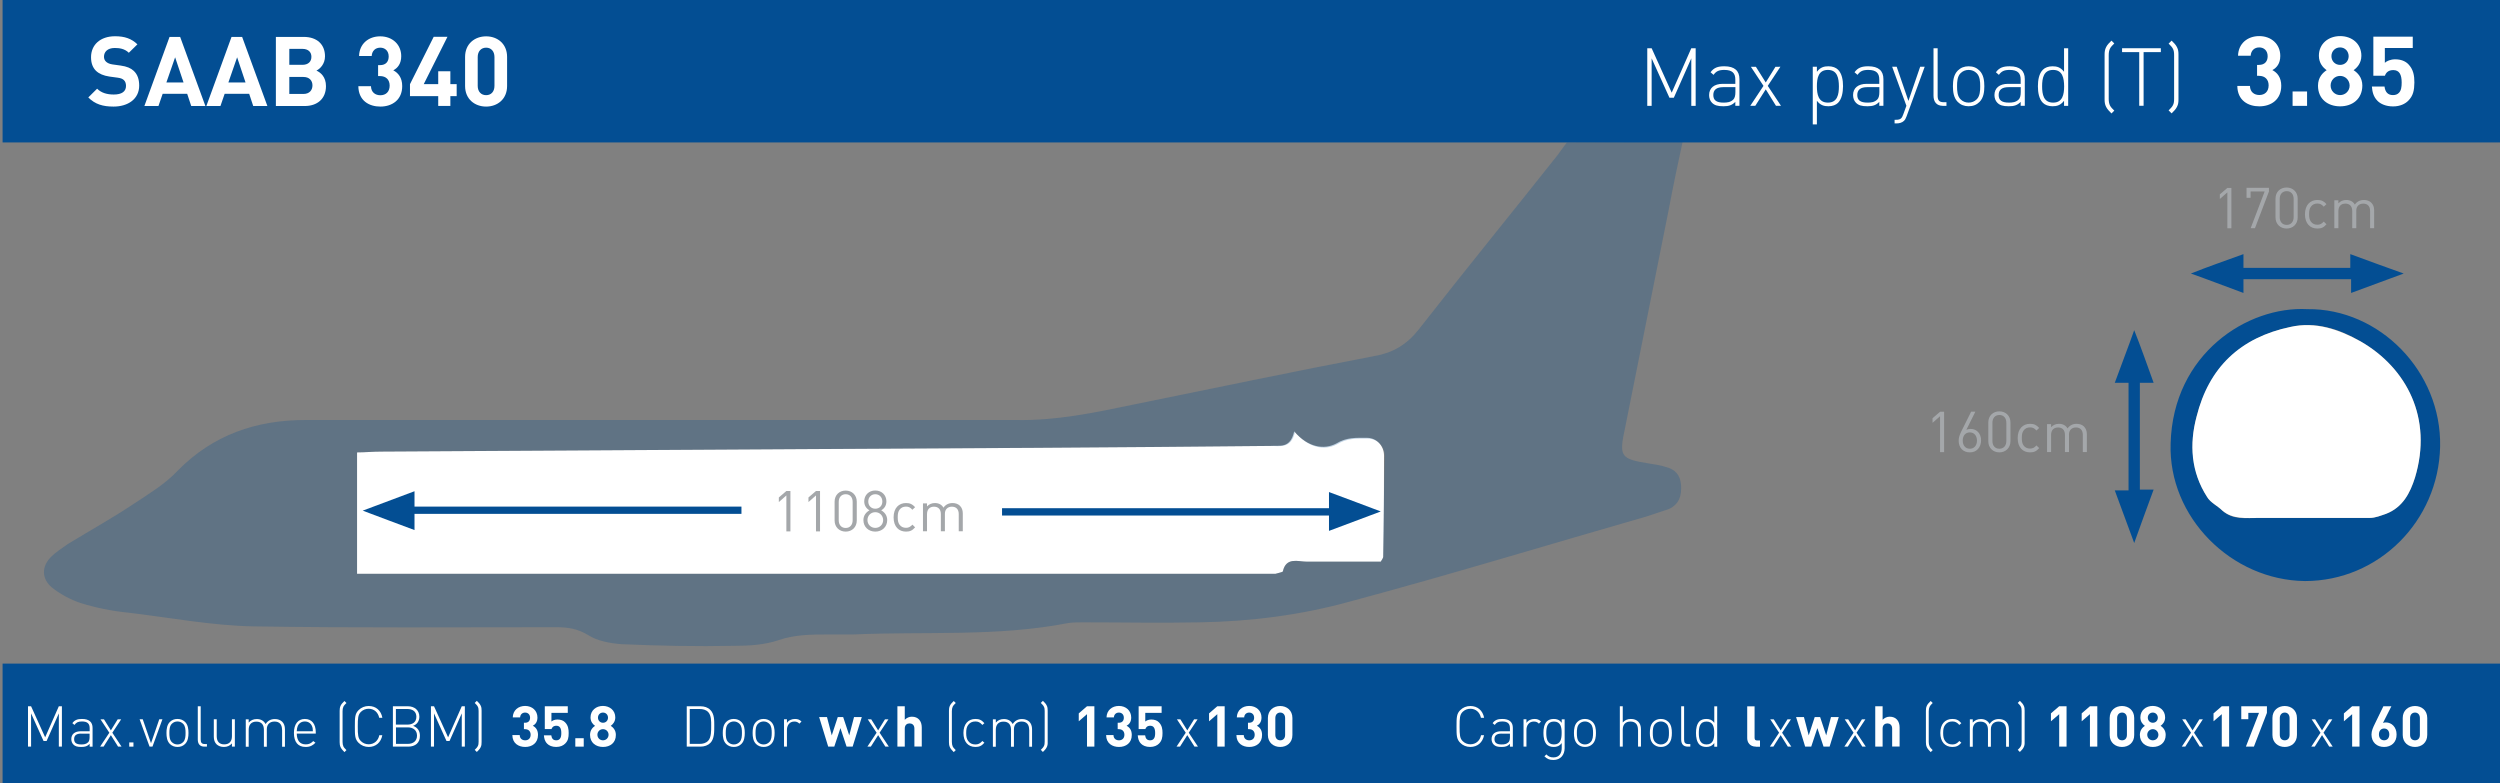 <?xml version="1.0" encoding="utf-8"?>
<!-- Generator: Adobe Illustrator 24.2.0, SVG Export Plug-In . SVG Version: 6.00 Build 0)  -->
<svg version="1.1" id="Capa_1" xmlns="http://www.w3.org/2000/svg" xmlns:xlink="http://www.w3.org/1999/xlink" x="0px" y="0px"
	 viewBox="0 0 308.92 96.8" style="enable-background:new 0 0 308.92 96.8;" xml:space="preserve">
<rect x="0" y="0" width="308.92" height="96.8" fill="#808080" stroke="none"/>
<style type="text/css">
	.st0{fill:#034E93;}
	.st1{fill:#FFFFFF;}
	.st2{opacity:0.25;fill:#034E93;enable-background:new    ;}
	.st3{enable-background:new    ;}
	.st4{fill:#A4A7AA;}
</style>
<path class="st0" d="M285.12,38.2c8.9-0.1,16.6,7.7,16.4,17c-0.2,9.2-7.6,16.6-16.7,16.6c-9.1-0.1-16.9-7.9-16.6-17
	C268.52,43.7,277.72,37.8,285.12,38.2z M285.12,64c2.6,0,5.1,0,7.7,0c0.7,0,1.4-0.3,2-0.5c2.1-0.8,3-2.6,3.6-4.5
	c2.2-7.3-1-13.5-6.7-16.8c-2.7-1.6-5.6-2.5-8.7-1.8c-6.1,1.3-10,5.1-11.6,11.1c-0.9,3.4-0.6,6.9,1.3,9.9c0.4,0.7,1.3,1.1,1.9,1.7
	c1.3,1.2,2.9,0.9,4.5,0.9C281.12,64,283.12,64,285.12,64z"/>
<path class="st1" d="M159.92,53.3c1.7,2,3.7,2.3,5.2,1.5c1.3-0.8,2.5-0.7,3.8-0.7c1.2,0,2.1,1,2.1,2.2c0,4.2,0,8.3-0.1,12.5
	c0,0.1-0.1,0.3-0.3,0.6c-3,0-6.1,0-9.2,0c-1,0-2.5-0.6-2.9,1.2c0,0.1-0.6,0.2-0.9,0.3c-0.6,0-1.3,0-1.9,0c-36.2,0-72.4,0-108.7,0
	c-0.9,0-1.9,0-2.9,0c0-5.1,0-9.9,0-15c1,0,2-0.1,3-0.1c17.2-0.1,34.4-0.2,51.6-0.3c19.4-0.1,38.9-0.2,58.3-0.4
	C158.12,55,159.42,55.5,159.92,53.3z"/>
<path class="st1" d="M285.12,64c-2,0-4,0-6,0c-1.6,0-3.2,0.2-4.5-0.9c-0.6-0.6-1.5-1-1.9-1.7c-2-3.1-2.2-6.5-1.3-9.9
	c1.5-6.1,5.4-9.8,11.6-11.1c3.1-0.7,6,0.3,8.7,1.8c5.7,3.3,8.9,9.5,6.7,16.8c-0.6,1.9-1.5,3.7-3.6,4.5c-0.6,0.2-1.3,0.5-2,0.5
	C290.22,64,287.72,64,285.12,64z"/>
<path class="st2" d="M193.62,17.6c-0.6,0.8-0.9,1.2-1.1,1.5c-5.7,7.2-11.5,14.3-17.2,21.6c-1.5,1.9-3.2,2.9-5.5,3.3
	c-10,1.9-19.9,4-29.8,6c-4.8,1-9.5,2-14.5,1.9c-29.3,0-58.6,0-87.8,0c-6,0-11.4,1.8-15.8,6.3c-1.5,1.6-3.5,2.8-5.3,4
	c-2.7,1.8-5.4,3.3-8.2,5c-0.7,0.5-1.5,1-2.1,1.6c-1.2,1.2-1.2,2.7,0.1,3.8c1,0.8,2.3,1.5,3.5,1.9c1.9,0.6,3.9,1,5.9,1.2
	c5.1,0.6,10.3,1.6,15.5,1.7c12.5,0.2,25,0.1,37.4,0.1c1.5,0,2.7,0.2,4,1c1.1,0.7,2.7,1,4.1,1.1c4.6,0.2,9.3,0.3,13.9,0.2
	c1.8,0,3.7-0.1,5.5-0.7c2-0.7,4.1-0.7,6.1-0.7c1,0,2.1,0,3.1,0c8.8-0.4,17.8,0.3,26.5-1.4c0.6-0.1,1.3-0.1,1.9-0.1
	c4.8,0,9.6,0.1,14.4,0c6.3-0.1,12.6-0.9,18.7-2.6c12.3-3.3,24.4-7,36.6-10.5c0.9-0.3,1.8-0.6,2.7-0.9c1.3-0.6,1.6-1.7,1.5-3
	c-0.1-1.2-0.7-1.9-1.9-2.2c-0.6-0.2-1.2-0.3-1.9-0.4c-3.7-0.6-3.9-0.8-3.1-4.5c1.8-9,3.6-18,5.4-27c0.5-2.7,1.1-5.5,1.7-8.3
	L193.62,17.6z M170.92,68.8c0,0.1-0.1,0.3-0.3,0.6c-3,0-6.1,0-9.2,0c-1,0-2.5-0.6-2.9,1.2c0,0.1-0.6,0.2-0.9,0.3c-0.6,0-1.3,0-1.9,0
	c-36.2,0-72.4,0-108.7,0c-0.9,0-1.9,0-2.9,0c0-5.1,0-9.9,0-15c1,0,2-0.1,3-0.1c17.2-0.1,34.4-0.2,51.6-0.3
	c19.4-0.1,38.9-0.2,58.3-0.4c1.1,0,2.5,0.4,3-1.7c1.7,2,3.7,2.3,5.2,1.5c1.3-0.8,2.5-0.7,3.8-0.7c1.2,0,2.1,1,2.1,2.2
	C171.02,60.5,170.92,64.6,170.92,68.8z"/>
<g>
	<rect x="0.32" y="82" class="st0" width="308.6" height="14.8"/>
	<g class="st3">
		<path class="st1" d="M7.27,88.15l-1.51,3.41H5.38l-1.54-3.41v4.11H3.46v-4.99h0.38l1.74,3.84l1.69-3.84h0.38v4.99H7.27V88.15z"/>
		<path class="st1" d="M11.08,91.92c-0.29,0.29-0.55,0.38-1.03,0.38c-0.5,0-0.78-0.08-0.99-0.31c-0.16-0.16-0.25-0.41-0.25-0.66
			c0-0.62,0.44-0.97,1.18-0.97h1.09v-0.38c0-0.54-0.26-0.83-0.95-0.83c-0.48,0-0.71,0.12-0.93,0.43l-0.26-0.22
			c0.29-0.4,0.64-0.52,1.19-0.52c0.9,0,1.31,0.4,1.31,1.11v2.31h-0.36V91.92z M10.02,90.65c-0.57,0-0.86,0.22-0.86,0.68
			c0,0.45,0.27,0.66,0.88,0.66c0.31,0,0.6-0.03,0.84-0.26c0.13-0.12,0.19-0.34,0.19-0.64v-0.43H10.02z"/>
		<path class="st1" d="M13.7,90.84l-0.9,1.42h-0.43l1.14-1.72l-1.09-1.65h0.43l0.85,1.36l0.84-1.36h0.43l-1.09,1.65l1.14,1.72h-0.43
			L13.7,90.84z"/>
		<path class="st1" d="M15.97,91.74h0.52v0.52h-0.52V91.74z"/>
		<path class="st1" d="M18.48,92.26l-1.23-3.38h0.39l1.02,2.96l1.02-2.96h0.39l-1.23,3.38H18.48z"/>
		<path class="st1" d="M22.87,91.93c-0.25,0.25-0.55,0.37-0.94,0.37c-0.38,0-0.69-0.13-0.94-0.37c-0.36-0.36-0.42-0.88-0.42-1.36
			c0-0.48,0.06-1,0.42-1.36c0.25-0.25,0.56-0.37,0.94-0.37c0.39,0,0.69,0.13,0.94,0.37c0.36,0.36,0.42,0.88,0.42,1.36
			C23.29,91.05,23.23,91.57,22.87,91.93z M22.63,89.44c-0.19-0.19-0.43-0.29-0.7-0.29c-0.27,0-0.51,0.1-0.7,0.29
			c-0.28,0.28-0.3,0.74-0.3,1.13c0,0.39,0.02,0.85,0.3,1.13c0.19,0.19,0.43,0.29,0.7,0.29c0.27,0,0.51-0.1,0.7-0.29
			c0.28-0.28,0.3-0.74,0.3-1.13C22.93,90.18,22.91,89.72,22.63,89.44z"/>
		<path class="st1" d="M24.44,91.38v-4.11h0.36v4.1c0,0.39,0.12,0.57,0.52,0.57h0.25v0.32h-0.31C24.7,92.26,24.44,91.92,24.44,91.38
			z"/>
		<path class="st1" d="M28.66,91.86c-0.25,0.29-0.58,0.44-0.99,0.44c-0.37,0-0.67-0.11-0.9-0.32c-0.23-0.22-0.35-0.54-0.35-0.94
			v-2.16h0.36v2.09c0,0.65,0.32,1.01,0.93,1.01c0.61,0,0.95-0.36,0.95-1.01v-2.09h0.36v3.38h-0.36V91.86z"/>
		<path class="st1" d="M34.85,90.17c0-0.65-0.32-1.01-0.93-1.01c-0.59,0-0.95,0.36-0.95,0.95v2.16h-0.36v-2.09
			c0-0.65-0.32-1.01-0.93-1.01s-0.95,0.36-0.95,1.01v2.09h-0.36v-3.38h0.36v0.4c0.25-0.29,0.59-0.44,1-0.44
			c0.5,0,0.88,0.22,1.09,0.62c0.25-0.4,0.64-0.62,1.15-0.62c0.37,0,0.67,0.12,0.89,0.32c0.23,0.22,0.35,0.54,0.35,0.94v2.16h-0.35
			V90.17z"/>
		<path class="st1" d="M37.78,91.98c0.4,0,0.64-0.12,0.93-0.41l0.27,0.21c-0.34,0.34-0.66,0.52-1.22,0.52
			c-0.93,0-1.44-0.6-1.44-1.73c0-1.09,0.5-1.73,1.35-1.73s1.35,0.61,1.35,1.65v0.16h-2.35C36.68,91.51,37.06,91.98,37.78,91.98z
			 M38.55,89.72c-0.15-0.36-0.48-0.57-0.88-0.57s-0.73,0.21-0.88,0.57c-0.08,0.22-0.1,0.31-0.12,0.64h1.99
			C38.65,90.04,38.64,89.93,38.55,89.72z"/>
		<path class="st1" d="M42.1,92.36c-0.11-0.22-0.13-0.43-0.13-0.65v-3.88c0-0.22,0.02-0.43,0.13-0.65c0.11-0.22,0.25-0.34,0.46-0.56
			l0.25,0.25c-0.16,0.16-0.29,0.28-0.38,0.46c-0.07,0.15-0.1,0.33-0.1,0.55v3.8c0,0.22,0.04,0.41,0.1,0.55
			c0.08,0.17,0.22,0.29,0.38,0.46l-0.25,0.25C42.34,92.7,42.21,92.57,42.1,92.36z"/>
		<path class="st1" d="M45.56,92.3c-0.48,0-0.92-0.18-1.25-0.51c-0.46-0.46-0.46-0.9-0.46-2.02c0-1.13,0.01-1.57,0.46-2.02
			c0.33-0.33,0.77-0.51,1.25-0.51c0.9,0,1.53,0.56,1.69,1.46h-0.39c-0.15-0.69-0.64-1.12-1.31-1.12c-0.36,0-0.69,0.13-0.95,0.38
			c-0.36,0.36-0.39,0.75-0.39,1.81s0.03,1.46,0.39,1.81c0.25,0.25,0.59,0.39,0.95,0.39c0.67,0,1.18-0.43,1.32-1.12h0.37
			C47.08,91.74,46.44,92.3,45.56,92.3z"/>
		<path class="st1" d="M50.44,92.26h-1.89v-4.99h1.83c0.83,0,1.44,0.48,1.44,1.3c0,0.52-0.29,0.96-0.78,1.12
			c0.54,0.19,0.85,0.62,0.85,1.21C51.91,91.79,51.32,92.26,50.44,92.26z M50.34,87.61h-1.42v1.93h1.42c0.6,0,1.11-0.28,1.11-0.97
			C51.45,87.89,50.95,87.61,50.34,87.61z M50.4,89.88h-1.47v2.04h1.47c0.68,0,1.13-0.38,1.13-1.02
			C51.53,90.26,51.08,89.88,50.4,89.88z"/>
		<path class="st1" d="M57.06,88.15l-1.51,3.41h-0.38l-1.54-3.41v4.11h-0.38v-4.99h0.38l1.74,3.84l1.69-3.84h0.38v4.99h-0.38V88.15z
			"/>
		<path class="st1" d="M59.38,92.36c-0.11,0.22-0.25,0.34-0.46,0.56l-0.26-0.26c0.16-0.16,0.29-0.28,0.38-0.46
			c0.08-0.15,0.1-0.32,0.1-0.54v-3.8c0-0.22-0.02-0.39-0.1-0.54c-0.08-0.17-0.22-0.29-0.38-0.46l0.26-0.26
			c0.22,0.22,0.35,0.34,0.46,0.56c0.12,0.22,0.13,0.43,0.13,0.65v3.88C59.51,91.93,59.5,92.14,59.38,92.36z"/>
	</g>
	<g class="st3">
		<path class="st1" d="M64.9,92.3c-0.81,0-1.58-0.43-1.59-1.47h0.91c0.01,0.45,0.32,0.65,0.68,0.65c0.39,0,0.67-0.25,0.67-0.69
			c0-0.41-0.25-0.69-0.7-0.69h-0.13v-0.79h0.13c0.44,0,0.63-0.27,0.63-0.62c0-0.42-0.28-0.64-0.61-0.64c-0.34,0-0.6,0.22-0.62,0.6
			h-0.91c0.02-0.89,0.69-1.42,1.53-1.42c0.88,0,1.52,0.59,1.52,1.43c0,0.54-0.25,0.85-0.57,1.02c0.36,0.19,0.64,0.53,0.64,1.13
			C66.48,91.81,65.75,92.3,64.9,92.3z"/>
		<path class="st1" d="M69.83,91.89c-0.22,0.22-0.58,0.41-1.1,0.41c-0.52,0-0.9-0.18-1.11-0.4c-0.31-0.31-0.38-0.67-0.41-1.04h0.91
			c0.05,0.39,0.23,0.62,0.61,0.62c0.18,0,0.32-0.05,0.43-0.16c0.16-0.16,0.2-0.43,0.2-0.74c0-0.57-0.17-0.9-0.61-0.9
			c-0.37,0-0.54,0.21-0.6,0.41h-0.83v-2.82h2.84v0.82h-2.02v1.07c0.13-0.13,0.41-0.25,0.75-0.25c0.41,0,0.73,0.13,0.93,0.34
			c0.39,0.39,0.45,0.86,0.45,1.33C70.27,91.14,70.2,91.53,69.83,91.89z"/>
		<path class="st1" d="M71.09,92.26v-1.04h1.04v1.04H71.09z"/>
		<path class="st1" d="M74.51,92.3c-0.88,0-1.6-0.53-1.6-1.49c0-0.61,0.35-0.94,0.62-1.12c-0.25-0.17-0.56-0.5-0.56-1.04
			c0-0.88,0.7-1.42,1.53-1.42c0.83,0,1.53,0.54,1.53,1.42c0,0.53-0.31,0.86-0.56,1.04c0.27,0.18,0.63,0.51,0.63,1.12
			C76.11,91.78,75.4,92.3,74.51,92.3z M74.51,90.1c-0.39,0-0.69,0.31-0.69,0.69c0,0.39,0.3,0.69,0.69,0.69
			c0.38,0,0.69-0.3,0.69-0.69C75.2,90.41,74.9,90.1,74.51,90.1z M74.51,88.05c-0.36,0-0.62,0.27-0.62,0.63
			c0,0.36,0.27,0.63,0.62,0.63c0.36,0,0.62-0.27,0.62-0.63C75.13,88.32,74.87,88.05,74.51,88.05z"/>
	</g>
	<g class="st3">
		<path class="st1" d="M87.78,91.8c-0.3,0.3-0.72,0.46-1.25,0.46h-1.67v-4.99h1.67c0.53,0,0.95,0.15,1.25,0.46
			c0.5,0.5,0.48,1.3,0.48,1.97C88.26,90.37,88.28,91.3,87.78,91.8z M87.51,87.99c-0.29-0.3-0.67-0.38-1.07-0.38h-1.21v4.31h1.21
			c0.4,0,0.78-0.08,1.07-0.39c0.39-0.41,0.37-1.28,0.37-1.84S87.9,88.41,87.51,87.99z"/>
		<path class="st1" d="M91.61,91.93c-0.25,0.25-0.55,0.37-0.94,0.37c-0.38,0-0.69-0.13-0.94-0.37c-0.36-0.36-0.42-0.88-0.42-1.36
			c0-0.48,0.06-1,0.42-1.36c0.25-0.25,0.56-0.37,0.94-0.37c0.39,0,0.69,0.13,0.94,0.37c0.36,0.36,0.42,0.88,0.42,1.36
			C92.03,91.05,91.97,91.57,91.61,91.93z M91.38,89.44c-0.19-0.19-0.43-0.29-0.7-0.29c-0.27,0-0.51,0.1-0.7,0.29
			c-0.28,0.28-0.3,0.74-0.3,1.13c0,0.39,0.02,0.85,0.3,1.13c0.19,0.19,0.43,0.29,0.7,0.29c0.27,0,0.51-0.1,0.7-0.29
			c0.28-0.28,0.3-0.74,0.3-1.13C91.68,90.18,91.66,89.72,91.38,89.44z"/>
		<path class="st1" d="M95.3,91.93c-0.25,0.25-0.55,0.37-0.94,0.37c-0.38,0-0.69-0.13-0.94-0.37C93.06,91.57,93,91.05,93,90.57
			c0-0.48,0.06-1,0.42-1.36c0.25-0.25,0.56-0.37,0.94-0.37c0.39,0,0.69,0.13,0.94,0.37c0.36,0.36,0.42,0.88,0.42,1.36
			C95.72,91.05,95.65,91.57,95.3,91.93z M95.06,89.44c-0.19-0.19-0.43-0.29-0.7-0.29c-0.27,0-0.51,0.1-0.7,0.29
			c-0.28,0.28-0.3,0.74-0.3,1.13c0,0.39,0.02,0.85,0.3,1.13c0.19,0.19,0.43,0.29,0.7,0.29c0.27,0,0.51-0.1,0.7-0.29
			c0.28-0.28,0.3-0.74,0.3-1.13C95.36,90.18,95.34,89.72,95.06,89.44z"/>
		<path class="st1" d="M98.14,89.16c-0.58,0-0.9,0.48-0.9,1.02v2.08h-0.36v-3.38h0.36v0.45c0.2-0.32,0.59-0.49,0.99-0.49
			c0.33,0,0.57,0.08,0.81,0.32l-0.26,0.26C98.57,89.22,98.42,89.16,98.14,89.16z"/>
	</g>
	<g class="st3">
		<path class="st1" d="M105.36,92.26h-0.75l-0.76-2.29l-0.76,2.29h-0.75l-1.12-3.65h0.97l0.59,2.26l0.74-2.26h0.67l0.75,2.26
			l0.59-2.26h0.96L105.36,92.26z"/>
	</g>
	<g class="st3">
		<path class="st1" d="M108.51,90.84l-0.9,1.42h-0.43l1.14-1.72l-1.09-1.65h0.43l0.85,1.36l0.84-1.36h0.43l-1.09,1.65l1.14,1.72
			h-0.43L108.51,90.84z"/>
	</g>
	<g class="st3">
		<path class="st1" d="M112.99,92.26v-2.23c0-0.48-0.31-0.64-0.6-0.64s-0.59,0.17-0.59,0.64v2.23h-0.91v-4.99h0.91v1.67
			c0.25-0.25,0.55-0.38,0.88-0.38c0.8,0,1.22,0.56,1.22,1.33v2.36H112.99z"/>
	</g>
	<g class="st3">
		<path class="st1" d="M117.39,92.36c-0.11-0.22-0.13-0.43-0.13-0.65v-3.88c0-0.22,0.02-0.43,0.13-0.65
			c0.11-0.22,0.25-0.34,0.46-0.56l0.25,0.25c-0.16,0.16-0.29,0.28-0.38,0.46c-0.07,0.15-0.1,0.33-0.1,0.55v3.8
			c0,0.22,0.04,0.41,0.1,0.55c0.08,0.17,0.22,0.29,0.38,0.46l-0.25,0.25C117.63,92.7,117.5,92.57,117.39,92.36z"/>
		<path class="st1" d="M120.53,92.3c-0.92,0-1.48-0.66-1.48-1.73c0-1.07,0.56-1.73,1.48-1.73c0.46,0,0.76,0.12,1.11,0.52l-0.25,0.22
			c-0.29-0.32-0.51-0.43-0.87-0.43c-0.39,0-0.69,0.15-0.9,0.45c-0.17,0.25-0.23,0.51-0.23,0.97c0,0.46,0.06,0.72,0.23,0.97
			c0.2,0.3,0.51,0.45,0.9,0.45c0.36,0,0.58-0.11,0.87-0.43l0.25,0.22C121.29,92.18,120.99,92.3,120.53,92.3z"/>
		<path class="st1" d="M127.17,90.17c0-0.65-0.32-1.01-0.93-1.01c-0.59,0-0.95,0.36-0.95,0.95v2.16h-0.36v-2.09
			c0-0.65-0.32-1.01-0.93-1.01s-0.95,0.36-0.95,1.01v2.09h-0.36v-3.38h0.36v0.4c0.25-0.29,0.59-0.44,1-0.44
			c0.5,0,0.88,0.22,1.09,0.62c0.25-0.4,0.64-0.62,1.15-0.62c0.37,0,0.67,0.12,0.89,0.32c0.23,0.22,0.35,0.54,0.35,0.94v2.16h-0.35
			V90.17z"/>
		<path class="st1" d="M129.33,92.36c-0.11,0.22-0.25,0.34-0.46,0.56l-0.26-0.26c0.16-0.16,0.29-0.28,0.38-0.46
			c0.08-0.15,0.1-0.32,0.1-0.54v-3.8c0-0.22-0.02-0.39-0.1-0.54c-0.08-0.17-0.22-0.29-0.38-0.46l0.26-0.26
			c0.22,0.22,0.35,0.34,0.46,0.56c0.12,0.22,0.13,0.43,0.13,0.65v3.88C129.47,91.93,129.45,92.14,129.33,92.36z"/>
	</g>
	<g class="st3">
		<path class="st1" d="M134.32,92.26v-4.01l-1.02,0.88v-0.98l1.02-0.88h0.91v4.99H134.32z"/>
		<path class="st1" d="M138.27,92.3c-0.81,0-1.58-0.43-1.59-1.47h0.91c0.01,0.45,0.32,0.65,0.68,0.65c0.39,0,0.67-0.25,0.67-0.69
			c0-0.41-0.25-0.69-0.7-0.69h-0.13v-0.79h0.13c0.44,0,0.63-0.27,0.63-0.62c0-0.42-0.28-0.64-0.61-0.64c-0.34,0-0.6,0.22-0.62,0.6
			h-0.91c0.02-0.89,0.69-1.42,1.53-1.42c0.88,0,1.52,0.59,1.52,1.43c0,0.54-0.25,0.85-0.57,1.02c0.36,0.19,0.64,0.53,0.64,1.13
			C139.86,91.81,139.13,92.3,138.27,92.3z"/>
		<path class="st1" d="M143.21,91.89c-0.22,0.22-0.58,0.41-1.1,0.41c-0.52,0-0.9-0.18-1.11-0.4c-0.31-0.31-0.38-0.67-0.41-1.04h0.91
			c0.05,0.39,0.23,0.62,0.61,0.62c0.18,0,0.32-0.05,0.43-0.16c0.16-0.16,0.2-0.43,0.2-0.74c0-0.57-0.17-0.9-0.61-0.9
			c-0.37,0-0.54,0.21-0.6,0.41h-0.83v-2.82h2.84v0.82h-2.02v1.07c0.13-0.13,0.41-0.25,0.75-0.25c0.41,0,0.73,0.13,0.93,0.34
			c0.39,0.39,0.45,0.86,0.45,1.33C143.65,91.14,143.57,91.53,143.21,91.89z"/>
	</g>
	<g class="st3">
		<path class="st1" d="M146.71,90.84l-0.9,1.42h-0.43l1.14-1.72l-1.09-1.65h0.43l0.85,1.36l0.84-1.36h0.43l-1.09,1.65l1.14,1.72
			h-0.43L146.71,90.84z"/>
	</g>
	<g class="st3">
		<path class="st1" d="M150.42,92.26v-4.01l-1.02,0.88v-0.98l1.02-0.88h0.91v4.99H150.42z"/>
		<path class="st1" d="M154.37,92.3c-0.81,0-1.58-0.43-1.59-1.47h0.91c0.01,0.45,0.32,0.65,0.68,0.65c0.39,0,0.67-0.25,0.67-0.69
			c0-0.41-0.25-0.69-0.7-0.69h-0.13v-0.79h0.13c0.44,0,0.63-0.27,0.63-0.62c0-0.42-0.28-0.64-0.61-0.64c-0.34,0-0.6,0.22-0.62,0.6
			h-0.91c0.02-0.89,0.69-1.42,1.53-1.42c0.88,0,1.52,0.59,1.52,1.43c0,0.54-0.25,0.85-0.57,1.02c0.36,0.19,0.64,0.53,0.64,1.13
			C155.96,91.81,155.23,92.3,154.37,92.3z"/>
		<path class="st1" d="M158.19,92.3c-0.81,0-1.52-0.53-1.52-1.48v-2.1c0-0.95,0.71-1.48,1.52-1.48c0.81,0,1.51,0.53,1.51,1.48v2.1
			C159.71,91.77,159.01,92.3,158.19,92.3z M158.8,88.73c0-0.42-0.25-0.68-0.6-0.68c-0.36,0-0.61,0.26-0.61,0.68v2.08
			c0,0.42,0.25,0.67,0.61,0.67c0.36,0,0.6-0.25,0.6-0.67V88.73z"/>
	</g>
	<g class="st3">
		<path class="st1" d="M181.69,92.3c-0.48,0-0.92-0.18-1.25-0.51c-0.46-0.46-0.46-0.9-0.46-2.02c0-1.13,0.01-1.57,0.46-2.02
			c0.33-0.33,0.77-0.51,1.25-0.51c0.9,0,1.53,0.56,1.7,1.46H183c-0.15-0.69-0.64-1.12-1.31-1.12c-0.36,0-0.69,0.13-0.95,0.38
			c-0.36,0.36-0.38,0.75-0.38,1.81s0.03,1.46,0.38,1.81c0.25,0.25,0.59,0.39,0.95,0.39c0.67,0,1.18-0.43,1.32-1.12h0.37
			C183.22,91.74,182.57,92.3,181.69,92.3z"/>
		<path class="st1" d="M186.58,91.92c-0.29,0.29-0.55,0.38-1.03,0.38c-0.5,0-0.78-0.08-0.99-0.31c-0.16-0.16-0.25-0.41-0.25-0.66
			c0-0.62,0.44-0.97,1.18-0.97h1.09v-0.38c0-0.54-0.26-0.83-0.95-0.83c-0.48,0-0.71,0.12-0.93,0.43l-0.26-0.22
			c0.29-0.4,0.64-0.52,1.19-0.52c0.9,0,1.31,0.4,1.31,1.11v2.31h-0.36V91.92z M185.53,90.65c-0.57,0-0.86,0.22-0.86,0.68
			c0,0.45,0.27,0.66,0.88,0.66c0.31,0,0.6-0.03,0.84-0.26c0.13-0.12,0.19-0.34,0.19-0.64v-0.43H185.53z"/>
		<path class="st1" d="M189.52,89.16c-0.58,0-0.9,0.48-0.9,1.02v2.08h-0.36v-3.38h0.36v0.45c0.2-0.32,0.59-0.49,0.99-0.49
			c0.33,0,0.57,0.08,0.81,0.32l-0.26,0.26C189.96,89.22,189.8,89.16,189.52,89.16z"/>
		<path class="st1" d="M191.95,93.91c-0.5,0-0.76-0.13-1.11-0.45l0.24-0.24c0.27,0.25,0.45,0.37,0.88,0.37
			c0.71,0,1.02-0.5,1.02-1.17v-0.6c-0.3,0.39-0.62,0.48-1,0.48c-0.36,0-0.65-0.12-0.83-0.29c-0.34-0.34-0.43-0.9-0.43-1.44
			s0.09-1.09,0.43-1.44c0.18-0.17,0.47-0.29,0.83-0.29c0.38,0,0.7,0.08,1,0.48v-0.43h0.36v3.57
			C193.33,93.29,192.83,93.91,191.95,93.91z M192.02,89.16c-0.83,0-0.95,0.71-0.95,1.42c0,0.7,0.13,1.41,0.95,1.41
			c0.83,0,0.95-0.71,0.95-1.41C192.98,89.87,192.85,89.16,192.02,89.16z"/>
		<path class="st1" d="M196.79,91.93c-0.25,0.25-0.55,0.37-0.94,0.37c-0.38,0-0.69-0.13-0.94-0.37c-0.36-0.36-0.42-0.88-0.42-1.36
			c0-0.48,0.06-1,0.42-1.36c0.25-0.25,0.56-0.37,0.94-0.37c0.38,0,0.69,0.13,0.94,0.37c0.36,0.36,0.42,0.88,0.42,1.36
			C197.21,91.05,197.15,91.57,196.79,91.93z M196.55,89.44c-0.19-0.19-0.43-0.29-0.7-0.29s-0.51,0.1-0.7,0.29
			c-0.28,0.28-0.3,0.74-0.3,1.13c0,0.39,0.02,0.85,0.3,1.13c0.19,0.19,0.43,0.29,0.7,0.29s0.51-0.1,0.7-0.29
			c0.28-0.28,0.3-0.74,0.3-1.13C196.85,90.18,196.83,89.72,196.55,89.44z"/>
		<path class="st1" d="M202.4,90.17c0-0.65-0.32-1.01-0.93-1.01s-0.95,0.36-0.95,1.01v2.09h-0.36v-4.99h0.36v2.01
			c0.25-0.29,0.58-0.44,1-0.44c0.78,0,1.25,0.48,1.25,1.26v2.16h-0.36V90.17z"/>
		<path class="st1" d="M206.17,91.93c-0.25,0.25-0.55,0.37-0.94,0.37c-0.38,0-0.69-0.13-0.94-0.37c-0.36-0.36-0.42-0.88-0.42-1.36
			c0-0.48,0.06-1,0.42-1.36c0.25-0.25,0.56-0.37,0.94-0.37c0.39,0,0.69,0.13,0.94,0.37c0.36,0.36,0.42,0.88,0.42,1.36
			C206.59,91.05,206.53,91.57,206.17,91.93z M205.93,89.44c-0.19-0.19-0.43-0.29-0.7-0.29c-0.27,0-0.51,0.1-0.7,0.29
			c-0.28,0.28-0.3,0.74-0.3,1.13c0,0.39,0.02,0.85,0.3,1.13c0.19,0.19,0.43,0.29,0.7,0.29c0.27,0,0.51-0.1,0.7-0.29
			c0.28-0.28,0.3-0.74,0.3-1.13C206.23,90.18,206.21,89.72,205.93,89.44z"/>
		<path class="st1" d="M207.74,91.38v-4.11h0.36v4.1c0,0.39,0.12,0.57,0.52,0.57h0.25v0.32h-0.31
			C208,92.26,207.74,91.92,207.74,91.38z"/>
		<path class="st1" d="M211.83,91.82c-0.3,0.39-0.62,0.48-1,0.48c-0.36,0-0.65-0.12-0.83-0.29c-0.34-0.34-0.43-0.9-0.43-1.44
			s0.09-1.09,0.43-1.44c0.18-0.17,0.47-0.29,0.83-0.29c0.38,0,0.7,0.08,1,0.48v-2.04h0.36v4.99h-0.36V91.82z M210.87,89.16
			c-0.83,0-0.95,0.71-0.95,1.42c0,0.7,0.13,1.41,0.95,1.41c0.83,0,0.95-0.71,0.95-1.41C211.83,89.87,211.7,89.16,210.87,89.16z"/>
	</g>
	<g class="st3">
		<path class="st1" d="M216.97,92.26c-0.75,0-1.07-0.53-1.07-1.04v-3.94h0.91v3.89c0,0.22,0.09,0.33,0.32,0.33h0.35v0.77H216.97z"/>
	</g>
	<g class="st3">
		<path class="st1" d="M220.03,90.84l-0.9,1.42h-0.43l1.14-1.72l-1.09-1.65h0.43l0.85,1.36l0.84-1.36h0.43l-1.09,1.65l1.14,1.72
			h-0.43L220.03,90.84z"/>
	</g>
	<g class="st3">
		<path class="st1" d="M226.08,92.26h-0.75l-0.76-2.29l-0.76,2.29h-0.75l-1.12-3.65h0.97l0.59,2.26l0.74-2.26h0.67l0.75,2.26
			l0.59-2.26h0.96L226.08,92.26z"/>
	</g>
	<g class="st3">
		<path class="st1" d="M229.23,90.84l-0.9,1.42h-0.43l1.14-1.72l-1.09-1.65h0.43l0.85,1.36l0.84-1.36h0.43l-1.09,1.65l1.14,1.72
			h-0.43L229.23,90.84z"/>
	</g>
	<g class="st3">
		<path class="st1" d="M233.81,92.26v-2.23c0-0.48-0.31-0.64-0.59-0.64s-0.59,0.17-0.59,0.64v2.23h-0.91v-4.99h0.91v1.67
			c0.25-0.25,0.55-0.38,0.88-0.38c0.8,0,1.22,0.56,1.22,1.33v2.36H233.81z"/>
	</g>
	<g class="st3">
		<path class="st1" d="M238.11,92.36c-0.11-0.22-0.13-0.43-0.13-0.65v-3.88c0-0.22,0.02-0.43,0.13-0.65
			c0.11-0.22,0.25-0.34,0.46-0.56l0.25,0.25c-0.16,0.16-0.29,0.28-0.38,0.46c-0.07,0.15-0.11,0.33-0.11,0.55v3.8
			c0,0.22,0.04,0.41,0.11,0.55c0.08,0.17,0.22,0.29,0.38,0.46l-0.25,0.25C238.35,92.7,238.22,92.57,238.11,92.36z"/>
		<path class="st1" d="M241.25,92.3c-0.92,0-1.49-0.66-1.49-1.73c0-1.07,0.56-1.73,1.49-1.73c0.46,0,0.76,0.12,1.11,0.52l-0.25,0.22
			c-0.29-0.32-0.51-0.43-0.87-0.43c-0.39,0-0.69,0.15-0.9,0.45c-0.17,0.25-0.23,0.51-0.23,0.97c0,0.46,0.06,0.72,0.23,0.97
			c0.2,0.3,0.51,0.45,0.9,0.45c0.36,0,0.58-0.11,0.87-0.43l0.25,0.22C242.01,92.18,241.71,92.3,241.25,92.3z"/>
		<path class="st1" d="M247.89,90.17c0-0.65-0.32-1.01-0.93-1.01c-0.59,0-0.95,0.36-0.95,0.95v2.16h-0.36v-2.09
			c0-0.65-0.32-1.01-0.93-1.01s-0.95,0.36-0.95,1.01v2.09h-0.36v-3.38h0.36v0.4c0.25-0.29,0.59-0.44,1-0.44
			c0.5,0,0.88,0.22,1.08,0.62c0.25-0.4,0.64-0.62,1.15-0.62c0.37,0,0.67,0.12,0.89,0.32c0.23,0.22,0.35,0.54,0.35,0.94v2.16h-0.35
			V90.17z"/>
		<path class="st1" d="M250.05,92.36c-0.11,0.22-0.25,0.34-0.46,0.56l-0.26-0.26c0.16-0.16,0.29-0.28,0.38-0.46
			c0.08-0.15,0.1-0.32,0.1-0.54v-3.8c0-0.22-0.02-0.39-0.1-0.54c-0.08-0.17-0.22-0.29-0.38-0.46l0.26-0.26
			c0.22,0.22,0.35,0.34,0.46,0.56c0.12,0.22,0.13,0.43,0.13,0.65v3.88C250.19,91.93,250.17,92.14,250.05,92.36z"/>
	</g>
	<g class="st3">
		<path class="st1" d="M254.45,92.26v-4.01l-1.02,0.88v-0.98l1.02-0.88h0.91v4.99H254.45z"/>
		<path class="st1" d="M258.25,92.26v-4.01l-1.02,0.88v-0.98l1.02-0.88h0.91v4.99H258.25z"/>
		<path class="st1" d="M262.21,92.3c-0.81,0-1.52-0.53-1.52-1.48v-2.1c0-0.95,0.71-1.48,1.52-1.48c0.81,0,1.51,0.53,1.51,1.48v2.1
			C263.73,91.77,263.03,92.3,262.21,92.3z M262.82,88.73c0-0.42-0.25-0.68-0.6-0.68c-0.36,0-0.61,0.26-0.61,0.68v2.08
			c0,0.42,0.25,0.67,0.61,0.67c0.36,0,0.6-0.25,0.6-0.67V88.73z"/>
		<path class="st1" d="M266.02,92.3c-0.88,0-1.6-0.53-1.6-1.49c0-0.61,0.35-0.94,0.62-1.12c-0.25-0.17-0.56-0.5-0.56-1.04
			c0-0.88,0.7-1.42,1.53-1.42c0.83,0,1.53,0.54,1.53,1.42c0,0.53-0.31,0.86-0.56,1.04c0.27,0.18,0.63,0.51,0.63,1.12
			C267.61,91.78,266.9,92.3,266.02,92.3z M266.02,90.1c-0.38,0-0.69,0.31-0.69,0.69c0,0.39,0.3,0.69,0.69,0.69
			c0.39,0,0.69-0.3,0.69-0.69C266.7,90.41,266.4,90.1,266.02,90.1z M266.02,88.05c-0.36,0-0.62,0.27-0.62,0.63
			c0,0.36,0.27,0.63,0.62,0.63c0.36,0,0.62-0.27,0.62-0.63C266.63,88.32,266.37,88.05,266.02,88.05z"/>
	</g>
	<g class="st3">
		<path class="st1" d="M270.93,90.84l-0.9,1.42h-0.43l1.14-1.72l-1.09-1.65h0.43l0.85,1.36l0.84-1.36h0.43l-1.09,1.65l1.14,1.72
			h-0.43L270.93,90.84z"/>
	</g>
	<g class="st3">
		<path class="st1" d="M274.54,92.26v-4.01l-1.02,0.88v-0.98l1.02-0.88h0.91v4.99H274.54z"/>
		<path class="st1" d="M278.51,92.26h-0.99l1.62-4.17h-1.32v0.78h-0.87v-1.6h3.17v0.82L278.51,92.26z"/>
		<path class="st1" d="M282.32,92.3c-0.81,0-1.52-0.53-1.52-1.48v-2.1c0-0.95,0.71-1.48,1.52-1.48s1.51,0.53,1.51,1.48v2.1
			C283.83,91.77,283.13,92.3,282.32,92.3z M282.92,88.73c0-0.42-0.25-0.68-0.6-0.68s-0.61,0.26-0.61,0.68v2.08
			c0,0.42,0.25,0.67,0.61,0.67s0.6-0.25,0.6-0.67V88.73z"/>
	</g>
	<g class="st3">
		<path class="st1" d="M286.93,90.84l-0.9,1.42h-0.43l1.14-1.72l-1.09-1.65h0.43l0.85,1.36l0.84-1.36h0.43l-1.09,1.65l1.14,1.72
			h-0.43L286.93,90.84z"/>
	</g>
	<g class="st3">
		<path class="st1" d="M290.65,92.26v-4.01l-1.02,0.88v-0.98l1.02-0.88h0.91v4.99H290.65z"/>
		<path class="st1" d="M294.6,92.3c-0.88,0-1.56-0.55-1.56-1.54c0-0.46,0.2-0.88,0.42-1.33l1.05-2.16h0.99l-1.04,2.06
			c0.12-0.05,0.25-0.06,0.37-0.06c0.67,0,1.31,0.55,1.31,1.48C296.16,91.73,295.48,92.3,294.6,92.3z M294.6,90.02
			c-0.37,0-0.64,0.27-0.64,0.73s0.27,0.73,0.64,0.73s0.64-0.27,0.64-0.73C295.24,90.31,294.99,90.02,294.6,90.02z"/>
		<path class="st1" d="M298.42,92.3c-0.81,0-1.52-0.53-1.52-1.48v-2.1c0-0.95,0.71-1.48,1.52-1.48c0.81,0,1.51,0.53,1.51,1.48v2.1
			C299.93,91.77,299.23,92.3,298.42,92.3z M299.02,88.73c0-0.42-0.25-0.68-0.6-0.68c-0.36,0-0.61,0.26-0.61,0.68v2.08
			c0,0.42,0.25,0.67,0.61,0.67c0.36,0,0.6-0.25,0.6-0.67V88.73z"/>
	</g>
</g>
<g>
	<rect x="0.32" class="st0" width="308.6" height="17.6"/>
	<g>
		<g class="st3">
			<path class="st1" d="M14.03,13.17c-1.3,0-2.28-0.28-3.12-1.13L12,10.96c0.54,0.54,1.27,0.72,2.06,0.72
				c0.98,0,1.51-0.37,1.51-1.06c0-0.3-0.08-0.55-0.26-0.72c-0.17-0.16-0.36-0.24-0.76-0.3l-1.03-0.14
				c-0.73-0.11-1.27-0.34-1.66-0.71c-0.41-0.41-0.61-0.96-0.61-1.68c0-1.52,1.13-2.59,2.97-2.59c1.18,0,2.03,0.29,2.76,1l-1.06,1.04
				c-0.54-0.52-1.19-0.59-1.75-0.59c-0.89,0-1.32,0.49-1.32,1.08c0,0.22,0.07,0.44,0.25,0.61c0.17,0.16,0.44,0.29,0.79,0.34
				l1.01,0.14c0.78,0.11,1.27,0.32,1.63,0.66C17,9.2,17.2,9.82,17.2,10.58C17.2,12.23,15.82,13.17,14.03,13.17z"/>
			<path class="st1" d="M23.63,13.1l-0.5-1.51h-3.03l-0.52,1.51h-1.74l3.11-8.54h1.31l3.12,8.54H23.63z M21.64,7.08l-1.08,3.11h2.12
				L21.64,7.08z"/>
			<path class="st1" d="M31.29,13.1l-0.5-1.51h-3.03l-0.52,1.51H25.5l3.11-8.54h1.31l3.12,8.54H31.29z M29.3,7.08l-1.08,3.11h2.12
				L29.3,7.08z"/>
			<path class="st1" d="M37.66,13.1h-3.57V4.56h3.43c1.67,0,2.64,0.94,2.64,2.4c0,0.95-0.62,1.56-1.06,1.76
				c0.52,0.24,1.18,0.78,1.18,1.92C40.28,12.23,39.18,13.1,37.66,13.1z M37.38,6.04h-1.63v1.97h1.63c0.71,0,1.1-0.4,1.1-0.98
				C38.49,6.44,38.09,6.04,37.38,6.04z M37.49,9.51h-1.74v2.1h1.74c0.76,0,1.12-0.48,1.12-1.06C38.61,9.98,38.25,9.51,37.49,9.51z"
				/>
			<path class="st1" d="M47,13.17c-1.39,0-2.7-0.73-2.72-2.52h1.56c0.02,0.77,0.55,1.12,1.16,1.12c0.67,0,1.15-0.42,1.15-1.19
				c0-0.71-0.43-1.18-1.2-1.18h-0.23V8.05h0.23c0.76,0,1.08-0.47,1.08-1.07c0-0.72-0.48-1.09-1.04-1.09c-0.59,0-1.02,0.38-1.06,1.03
				h-1.56c0.04-1.52,1.18-2.43,2.61-2.43c1.51,0,2.6,1.01,2.6,2.45c0,0.92-0.42,1.45-0.98,1.75c0.61,0.32,1.1,0.91,1.1,1.94
				C49.71,12.33,48.46,13.17,47,13.17z"/>
			<path class="st1" d="M55.65,11.88v1.21h-1.5v-1.21h-3.49v-1.48l2.93-5.85h1.7l-2.93,5.85h1.79V8.81h1.5v1.59h0.78v1.48H55.65z"/>
			<path class="st1" d="M60.07,13.17c-1.39,0-2.6-0.91-2.6-2.54v-3.6c0-1.63,1.21-2.54,2.6-2.54s2.59,0.91,2.59,2.54v3.6
				C62.66,12.26,61.46,13.17,60.07,13.17z M61.1,7.05c0-0.72-0.42-1.16-1.03-1.16s-1.04,0.44-1.04,1.16v3.56
				c0,0.72,0.43,1.15,1.04,1.15s1.03-0.43,1.03-1.15V7.05z"/>
		</g>
		<g class="st3">
			<path class="st1" d="M208.99,7.21l-2.16,4.87h-0.54l-2.2-4.87v5.87h-0.54V5.96h0.54l2.48,5.49l2.42-5.49h0.54v7.12h-0.54V7.21z"
				/>
			<path class="st1" d="M214.43,12.59c-0.41,0.41-0.79,0.54-1.47,0.54c-0.72,0-1.11-0.12-1.42-0.44c-0.23-0.23-0.35-0.58-0.35-0.94
				c0-0.88,0.63-1.39,1.68-1.39h1.56V9.82c0-0.77-0.37-1.18-1.36-1.18c-0.68,0-1.02,0.17-1.33,0.61l-0.37-0.32
				c0.41-0.57,0.91-0.74,1.7-0.74c1.28,0,1.87,0.57,1.87,1.58v3.3h-0.51V12.59z M212.94,10.77c-0.82,0-1.23,0.32-1.23,0.97
				c0,0.64,0.38,0.94,1.26,0.94c0.44,0,0.85-0.04,1.2-0.37c0.18-0.17,0.27-0.48,0.27-0.92v-0.62H212.94z"/>
			<path class="st1" d="M218.19,11.04l-1.29,2.03h-0.62l1.63-2.46l-1.56-2.36h0.62l1.22,1.94l1.2-1.94H220l-1.56,2.36l1.63,2.46
				h-0.62L218.19,11.04z"/>
			<path class="st1" d="M227.12,12.71c-0.25,0.25-0.67,0.42-1.18,0.42c-0.55,0-1-0.12-1.43-0.68v2.92H224V8.25h0.51v0.62
				c0.43-0.56,0.88-0.68,1.43-0.68c0.51,0,0.93,0.17,1.18,0.42c0.49,0.49,0.62,1.29,0.62,2.05
				C227.73,11.42,227.6,12.22,227.12,12.71z M225.87,8.64c-1.18,0-1.36,1.02-1.36,2.02c0,1,0.18,2.02,1.36,2.02
				c1.18,0,1.36-1.02,1.36-2.02C227.22,9.66,227.04,8.64,225.87,8.64z"/>
			<path class="st1" d="M232.22,12.59c-0.41,0.41-0.79,0.54-1.47,0.54c-0.72,0-1.11-0.12-1.42-0.44c-0.23-0.23-0.35-0.58-0.35-0.94
				c0-0.88,0.63-1.39,1.68-1.39h1.56V9.82c0-0.77-0.37-1.18-1.36-1.18c-0.68,0-1.02,0.17-1.33,0.61l-0.37-0.32
				c0.41-0.57,0.91-0.74,1.7-0.74c1.28,0,1.87,0.57,1.87,1.58v3.3h-0.51V12.59z M230.73,10.77c-0.82,0-1.23,0.32-1.23,0.97
				c0,0.64,0.38,0.94,1.26,0.94c0.44,0,0.85-0.04,1.2-0.37c0.18-0.17,0.27-0.48,0.27-0.92v-0.62H230.73z"/>
			<path class="st1" d="M235.26,14.94c-0.24,0.23-0.59,0.31-0.91,0.31h-0.24V14.8h0.19c0.55,0,0.71-0.18,0.88-0.66l0.39-1.07
				l-1.76-4.82h0.56l1.45,4.22l1.45-4.22h0.56l-2.24,6.13C235.5,14.64,235.39,14.83,235.26,14.94z"/>
			<path class="st1" d="M238.92,11.82V5.96h0.51v5.86c0,0.55,0.17,0.81,0.74,0.81h0.35v0.45h-0.44
				C239.29,13.07,238.92,12.58,238.92,11.82z"/>
			<path class="st1" d="M244.6,12.6c-0.35,0.35-0.79,0.53-1.34,0.53c-0.54,0-0.99-0.18-1.34-0.53c-0.51-0.51-0.6-1.25-0.6-1.94
				c0-0.69,0.09-1.43,0.6-1.94c0.35-0.35,0.8-0.53,1.34-0.53c0.55,0,0.99,0.18,1.34,0.53c0.51,0.51,0.6,1.25,0.6,1.94
				C245.2,11.35,245.11,12.09,244.6,12.6z M244.26,9.05c-0.27-0.27-0.61-0.41-1-0.41c-0.39,0-0.73,0.14-1,0.41
				c-0.4,0.4-0.43,1.05-0.43,1.61c0,0.56,0.03,1.21,0.43,1.61c0.27,0.27,0.61,0.41,1,0.41c0.39,0,0.73-0.14,1-0.41
				c0.4-0.4,0.43-1.05,0.43-1.61C244.69,10.1,244.66,9.45,244.26,9.05z"/>
			<path class="st1" d="M249.69,12.59c-0.41,0.41-0.79,0.54-1.47,0.54c-0.72,0-1.11-0.12-1.42-0.44c-0.23-0.23-0.35-0.58-0.35-0.94
				c0-0.88,0.63-1.39,1.68-1.39h1.56V9.82c0-0.77-0.37-1.18-1.36-1.18c-0.68,0-1.02,0.17-1.33,0.61l-0.37-0.32
				c0.41-0.57,0.91-0.74,1.7-0.74c1.28,0,1.87,0.57,1.87,1.58v3.3h-0.51V12.59z M248.2,10.77c-0.82,0-1.23,0.32-1.23,0.97
				c0,0.64,0.38,0.94,1.26,0.94c0.44,0,0.85-0.04,1.2-0.37c0.18-0.17,0.27-0.48,0.27-0.92v-0.62H248.2z"/>
			<path class="st1" d="M255.05,12.45c-0.43,0.56-0.88,0.68-1.43,0.68c-0.51,0-0.93-0.17-1.18-0.42c-0.49-0.49-0.62-1.29-0.62-2.05
				c0-0.76,0.13-1.56,0.62-2.05c0.25-0.25,0.67-0.42,1.18-0.42c0.55,0,1,0.12,1.43,0.68V5.96h0.51v7.12h-0.51V12.45z M253.7,8.64
				c-1.18,0-1.36,1.02-1.36,2.02c0,1,0.18,2.02,1.36,2.02c1.18,0,1.36-1.02,1.36-2.02C255.05,9.66,254.87,8.64,253.7,8.64z"/>
			<path class="st1" d="M260.25,13.21c-0.16-0.31-0.19-0.61-0.19-0.93V6.75c0-0.32,0.03-0.62,0.19-0.93
				c0.16-0.31,0.35-0.49,0.66-0.8l0.35,0.35c-0.23,0.23-0.42,0.4-0.54,0.65c-0.1,0.21-0.15,0.47-0.15,0.79v5.42
				c0,0.31,0.05,0.58,0.15,0.79c0.12,0.25,0.31,0.42,0.54,0.65l-0.35,0.35C260.6,13.7,260.41,13.52,260.25,13.21z"/>
			<path class="st1" d="M264.88,13.07h-0.54V6.44h-2.12V5.96h4.79v0.48h-2.13V13.07z"/>
			<path class="st1" d="M269,13.21c-0.16,0.31-0.35,0.49-0.66,0.8l-0.37-0.37c0.23-0.23,0.42-0.4,0.54-0.65
				c0.11-0.21,0.14-0.46,0.14-0.77V6.81c0-0.31-0.03-0.56-0.14-0.77c-0.12-0.25-0.31-0.42-0.54-0.65l0.37-0.37
				c0.31,0.31,0.5,0.49,0.66,0.8c0.17,0.31,0.19,0.61,0.19,0.93v5.54C269.19,12.6,269.17,12.9,269,13.21z"/>
		</g>
		<g class="st3">
			<path class="st1" d="M279.18,13.14c-1.39,0-2.7-0.73-2.72-2.52h1.56c0.02,0.77,0.55,1.12,1.16,1.12c0.67,0,1.15-0.42,1.15-1.19
				c0-0.71-0.43-1.18-1.2-1.18h-0.23V8.02h0.23c0.75,0,1.08-0.47,1.08-1.07c0-0.72-0.48-1.09-1.04-1.09c-0.59,0-1.02,0.38-1.06,1.03
				h-1.56c0.04-1.52,1.18-2.43,2.62-2.43c1.51,0,2.6,1.01,2.6,2.45c0,0.92-0.42,1.45-0.98,1.75c0.61,0.32,1.1,0.91,1.1,1.94
				C281.89,12.3,280.65,13.14,279.18,13.14z"/>
			<path class="st1" d="M283.29,13.07V11.3h1.79v1.78H283.29z"/>
			<path class="st1" d="M289.16,13.14c-1.51,0-2.73-0.9-2.73-2.55c0-1.04,0.6-1.61,1.07-1.92c-0.43-0.3-0.96-0.86-0.96-1.78
				c0-1.51,1.2-2.43,2.63-2.43c1.43,0,2.62,0.92,2.62,2.43c0,0.91-0.53,1.48-0.96,1.78c0.47,0.31,1.08,0.88,1.08,1.92
				C291.89,12.25,290.67,13.14,289.16,13.14z M289.16,9.38c-0.66,0-1.17,0.53-1.17,1.19c0,0.66,0.52,1.18,1.17,1.18
				c0.66,0,1.18-0.52,1.18-1.18C290.33,9.91,289.82,9.38,289.16,9.38z M289.16,5.86c-0.61,0-1.07,0.47-1.07,1.08
				c0,0.62,0.46,1.08,1.07,1.08c0.61,0,1.06-0.46,1.06-1.08C290.21,6.33,289.77,5.86,289.16,5.86z"/>
			<path class="st1" d="M297.58,12.45c-0.38,0.38-1,0.7-1.88,0.7s-1.54-0.31-1.91-0.68c-0.53-0.53-0.65-1.15-0.7-1.78h1.56
				c0.08,0.67,0.4,1.06,1.04,1.06c0.3,0,0.55-0.08,0.74-0.28c0.28-0.28,0.34-0.73,0.34-1.27c0-0.98-0.29-1.54-1.04-1.54
				c-0.64,0-0.92,0.36-1.03,0.7h-1.43V4.53h4.87v1.4h-3.45v1.83c0.23-0.22,0.71-0.43,1.28-0.43c0.71,0,1.25,0.23,1.6,0.58
				c0.67,0.67,0.77,1.48,0.77,2.28C298.33,11.15,298.2,11.83,297.58,12.45z"/>
		</g>
	</g>
</g>
<g class="st3">
	<path class="st4" d="M97.17,65.65v-4.43l-0.93,0.82v-0.57l0.93-0.8h0.5v4.99H97.17z"/>
	<path class="st4" d="M100.83,65.65v-4.43l-0.93,0.82v-0.57l0.93-0.8h0.5v4.99H100.83z"/>
	<path class="st4" d="M104.5,65.69c-0.78,0-1.37-0.55-1.37-1.37v-2.33c0-0.83,0.59-1.37,1.37-1.37s1.37,0.55,1.37,1.37v2.33
		C105.87,65.14,105.28,65.69,104.5,65.69z M105.36,62.02c0-0.55-0.31-0.95-0.86-0.95s-0.86,0.41-0.86,0.95v2.27
		c0,0.55,0.31,0.95,0.86,0.95s0.86-0.41,0.86-0.95V62.02z"/>
	<path class="st4" d="M108.16,65.69c-0.83,0-1.47-0.57-1.47-1.42c0-0.58,0.33-0.97,0.75-1.21c-0.39-0.22-0.65-0.59-0.65-1.11
		c0-0.78,0.58-1.34,1.37-1.34s1.37,0.56,1.37,1.34c0,0.52-0.25,0.88-0.64,1.11c0.42,0.24,0.74,0.63,0.74,1.21
		C109.63,65.12,108.98,65.69,108.16,65.69z M108.16,63.29c-0.55,0-0.97,0.42-0.97,0.97c0,0.55,0.42,0.97,0.97,0.97
		s0.97-0.42,0.97-0.97C109.12,63.71,108.7,63.29,108.16,63.29z M108.16,61.07c-0.51,0-0.87,0.38-0.87,0.9
		c0,0.52,0.36,0.89,0.87,0.89s0.87-0.36,0.87-0.89C109.03,61.45,108.67,61.07,108.16,61.07z"/>
	<path class="st4" d="M111.95,65.69c-0.87,0-1.53-0.59-1.53-1.76s0.66-1.77,1.53-1.77c0.48,0,0.78,0.13,1.13,0.51l-0.34,0.32
		c-0.26-0.29-0.46-0.39-0.79-0.39c-0.34,0-0.62,0.13-0.8,0.39c-0.16,0.22-0.22,0.49-0.22,0.92c0,0.43,0.06,0.7,0.22,0.92
		c0.18,0.26,0.46,0.39,0.8,0.39c0.33,0,0.53-0.11,0.79-0.39l0.34,0.33C112.73,65.56,112.43,65.69,111.95,65.69z"/>
	<path class="st4" d="M118.47,65.65v-2.12c0-0.61-0.33-0.92-0.85-0.92c-0.5,0-0.86,0.32-0.86,0.86v2.18h-0.5v-2.12
		c0-0.61-0.33-0.92-0.85-0.92s-0.86,0.32-0.86,0.92v2.12h-0.5V62.2h0.5v0.38c0.25-0.28,0.59-0.42,0.97-0.42
		c0.48,0,0.85,0.2,1.06,0.57c0.27-0.38,0.65-0.57,1.13-0.57c0.37,0,0.68,0.12,0.89,0.32c0.25,0.24,0.37,0.56,0.37,0.96v2.21H118.47z
		"/>
</g>
<g class="st3">
	<path class="st4" d="M275.23,28.2v-4.43l-0.93,0.82v-0.57l0.93-0.8h0.5v4.99H275.23z"/>
	<path class="st4" d="M278.64,28.2h-0.53l1.73-4.54h-1.74v0.78h-0.5v-1.23h2.77v0.45L278.64,28.2z"/>
	<path class="st4" d="M282.55,28.24c-0.78,0-1.37-0.55-1.37-1.37v-2.33c0-0.83,0.59-1.37,1.37-1.37s1.37,0.55,1.37,1.37v2.33
		C283.92,27.7,283.33,28.24,282.55,28.24z M283.42,24.57c0-0.55-0.31-0.95-0.86-0.95c-0.55,0-0.86,0.41-0.86,0.95v2.27
		c0,0.55,0.31,0.95,0.86,0.95c0.55,0,0.86-0.41,0.86-0.95V24.57z"/>
	<path class="st4" d="M286.35,28.24c-0.87,0-1.53-0.59-1.53-1.76s0.66-1.77,1.53-1.77c0.48,0,0.78,0.13,1.13,0.51l-0.34,0.32
		c-0.26-0.29-0.46-0.39-0.79-0.39c-0.34,0-0.62,0.13-0.8,0.39c-0.16,0.22-0.22,0.49-0.22,0.92c0,0.43,0.06,0.7,0.22,0.92
		c0.18,0.26,0.46,0.39,0.8,0.39c0.33,0,0.53-0.11,0.79-0.39l0.34,0.33C287.13,28.12,286.83,28.24,286.35,28.24z"/>
	<path class="st4" d="M292.87,28.2v-2.12c0-0.61-0.33-0.92-0.85-0.92c-0.5,0-0.86,0.32-0.86,0.86v2.18h-0.5v-2.12
		c0-0.61-0.33-0.92-0.85-0.92c-0.52,0-0.86,0.32-0.86,0.92v2.12h-0.5v-3.45h0.5v0.38c0.25-0.28,0.59-0.42,0.97-0.42
		c0.48,0,0.85,0.2,1.06,0.57c0.27-0.38,0.65-0.57,1.13-0.57c0.37,0,0.68,0.12,0.89,0.32c0.25,0.24,0.37,0.56,0.37,0.96v2.21H292.87z
		"/>
</g>
<g class="st3">
	<path class="st4" d="M239.73,55.86v-4.43l-0.93,0.82v-0.57l0.93-0.8h0.5v4.99H239.73z"/>
	<path class="st4" d="M243.42,55.9c-0.85,0-1.39-0.57-1.39-1.44c0-0.36,0.1-0.7,0.31-1.12l1.23-2.47h0.52l-1.11,2.24
		c0.15-0.07,0.33-0.11,0.53-0.11c0.78,0,1.29,0.6,1.29,1.42C244.79,55.27,244.26,55.9,243.42,55.9z M243.41,53.43
		c-0.53,0-0.88,0.39-0.88,1.01c0,0.61,0.34,1.01,0.88,1.01c0.53,0,0.88-0.4,0.88-1.01C244.29,53.89,243.98,53.43,243.41,53.43z"/>
	<path class="st4" d="M247.06,55.9c-0.78,0-1.37-0.55-1.37-1.37V52.2c0-0.83,0.59-1.37,1.37-1.37s1.37,0.55,1.37,1.37v2.33
		C248.42,55.35,247.83,55.9,247.06,55.9z M247.92,52.23c0-0.55-0.31-0.95-0.86-0.95s-0.86,0.41-0.86,0.95v2.27
		c0,0.55,0.31,0.95,0.86,0.95s0.86-0.41,0.86-0.95V52.23z"/>
	<path class="st4" d="M250.85,55.9c-0.87,0-1.53-0.59-1.53-1.76s0.66-1.77,1.53-1.77c0.48,0,0.78,0.13,1.13,0.51l-0.34,0.32
		c-0.26-0.29-0.46-0.39-0.79-0.39c-0.34,0-0.62,0.13-0.8,0.39c-0.16,0.22-0.22,0.49-0.22,0.92c0,0.43,0.06,0.7,0.22,0.92
		c0.18,0.26,0.46,0.39,0.8,0.39c0.33,0,0.53-0.11,0.79-0.39l0.34,0.33C251.63,55.77,251.33,55.9,250.85,55.9z"/>
	<path class="st4" d="M257.37,55.86v-2.12c0-0.61-0.33-0.92-0.85-0.92c-0.5,0-0.86,0.32-0.86,0.86v2.18h-0.5v-2.12
		c0-0.61-0.33-0.92-0.85-0.92s-0.86,0.32-0.86,0.92v2.12h-0.5v-3.45h0.5v0.38c0.25-0.28,0.59-0.42,0.97-0.42
		c0.48,0,0.85,0.2,1.06,0.57c0.27-0.38,0.65-0.57,1.13-0.57c0.37,0,0.68,0.12,0.89,0.32c0.24,0.24,0.37,0.56,0.37,0.96v2.21H257.37z
		"/>
</g>
<g>
	<path class="st0" d="M164.22,65.6l6.4-2.4c-1.9-0.7-4.2-1.6-6.4-2.4v1.9v0.1h-40.4v0.9h40.4V65.6z"/>
	<path class="st0" d="M51.22,60.7l-6.4,2.4c1.9,0.7,4.2,1.6,6.4,2.4v-1.9v-0.1h40.4v-0.9h-40.4V60.7z"/>
</g>
<g>
	<path class="st0" d="M290.52,34.5v1.7c2.2-0.8,4.6-1.7,6.5-2.4c-2-0.7-4.4-1.6-6.6-2.4v1.7c-4.1,0-8,0-12,0c-0.4,0-0.8,0-1.2,0
		v-1.7c-2.2,0.8-4.5,1.6-6.5,2.4c2,0.7,4.3,1.6,6.5,2.4v-1.7c0.3,0,0.7,0,1,0c3.7,0,7.3,0,10.9,0
		C289.62,34.5,290.02,34.5,290.52,34.5z"/>
	<path class="st0" d="M263.02,60.6h-1.7c0.8,2.2,1.7,4.6,2.4,6.5c0.7-2,1.6-4.4,2.4-6.6h-1.7c0-4.1,0-8,0-12c0-0.4,0-0.8,0-1.2h1.7
		c-0.8-2.2-1.6-4.5-2.4-6.5c-0.7,2-1.6,4.3-2.4,6.5h1.7c0,0.3,0,0.7,0,1c0,3.7,0,7.3,0,10.9C263.02,59.7,263.02,60.2,263.02,60.6z"
		/>
</g>
</svg>
